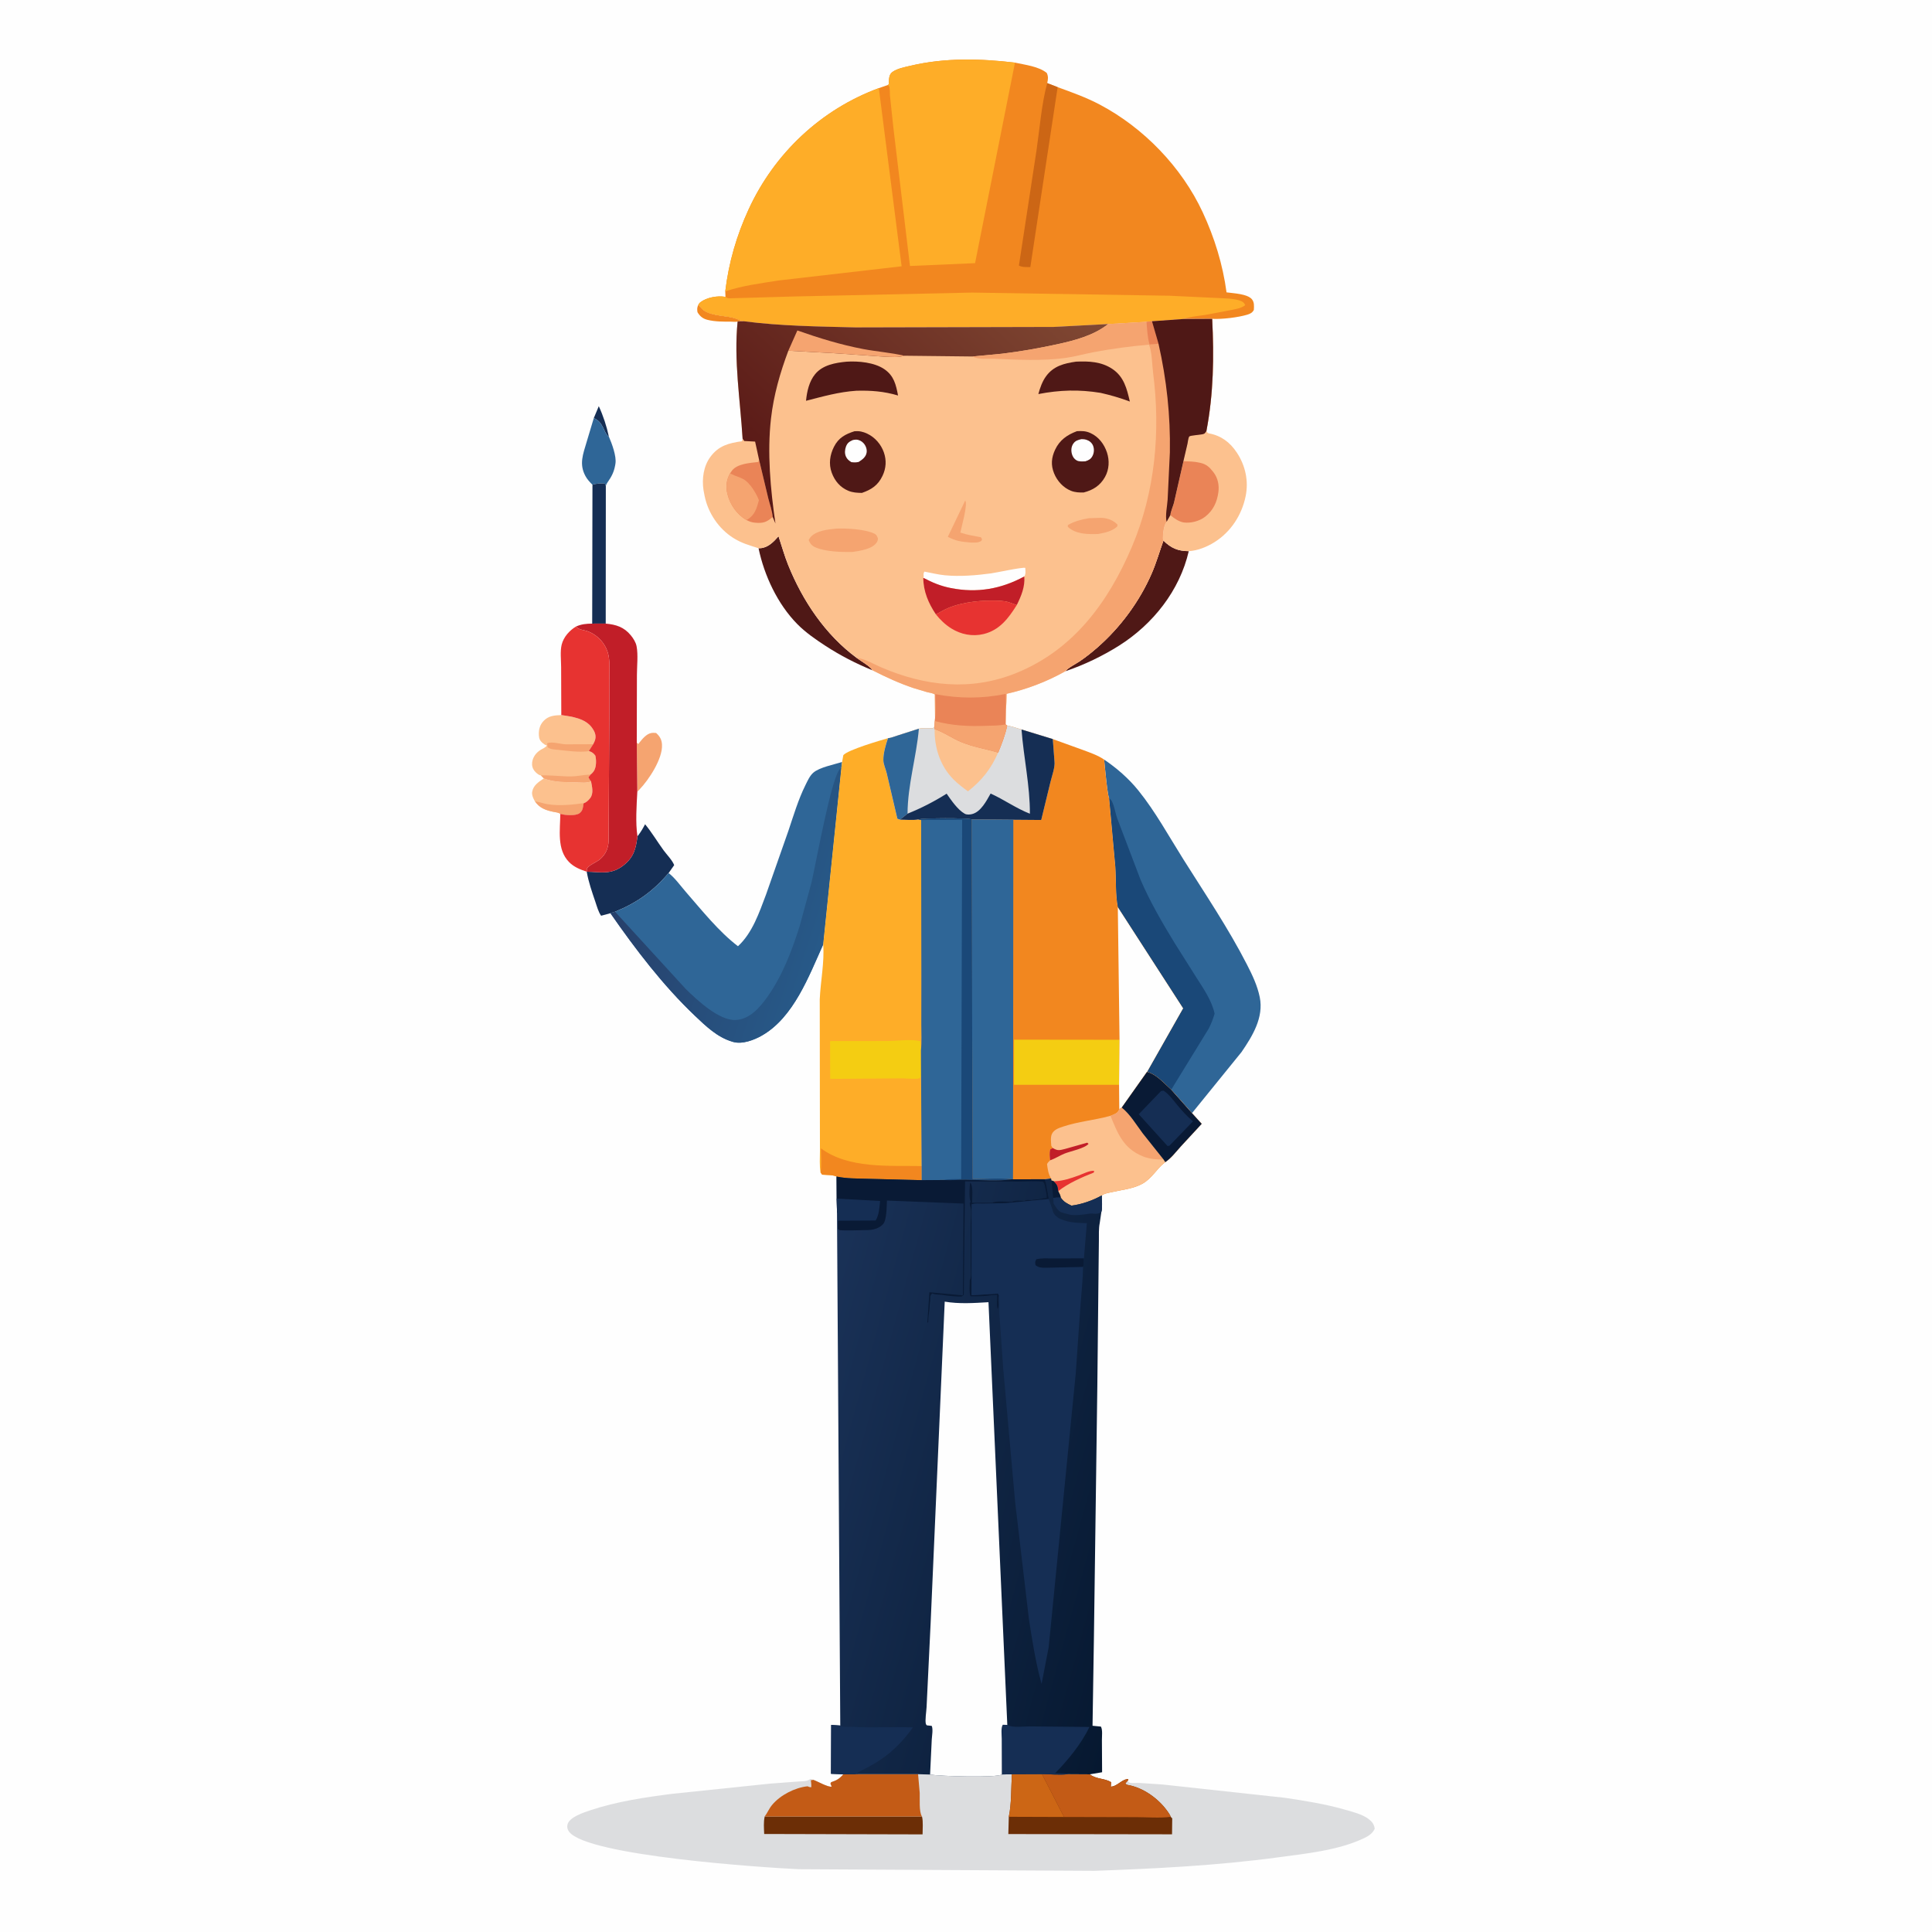 <svg version="1.1" xmlns="http://www.w3.org/2000/svg" style="display: block;" viewBox="0 0 2048 2048" width="1024" height="1024">
<defs>
	<linearGradient id="Gradient1" gradientUnits="userSpaceOnUse" x1="670.539" y1="910.224" x2="877.276" y2="977.799">
		<stop class="stop0" offset="0" stop-opacity="1" stop-color="rgb(39,64,107)"/>
		<stop class="stop1" offset="1" stop-opacity="1" stop-color="rgb(39,89,136)"/>
	</linearGradient>
	<linearGradient id="Gradient2" gradientUnits="userSpaceOnUse" x1="808.166" y1="521.62" x2="1065.52" y2="248.451">
		<stop class="stop0" offset="0" stop-opacity="1" stop-color="rgb(88,23,21)"/>
		<stop class="stop1" offset="1" stop-opacity="1" stop-color="rgb(128,72,51)"/>
	</linearGradient>
	<linearGradient id="Gradient3" gradientUnits="userSpaceOnUse" x1="1235.85" y1="1626.09" x2="824.503" y2="1513.66">
		<stop class="stop0" offset="0" stop-opacity="1" stop-color="rgb(6,24,48)"/>
		<stop class="stop1" offset="1" stop-opacity="1" stop-color="rgb(26,50,88)"/>
	</linearGradient>
</defs>
<path transform="translate(0,0)" fill="rgb(254,254,254)" d="M -0 -0 L 2048 0 L 2048 2048 L -0 2048 L -0 -0 z"/>
<path transform="translate(0,0)" fill="rgb(21,46,84)" d="M 629.462 443.162 L 634.747 430.575 C 639.439 440.726 643.129 451.964 645.447 462.906 C 642.523 461.2 641.028 456.665 639.567 453.753 C 636.962 448.559 634.767 445.68 629.462 443.162 z"/>
<path transform="translate(0,0)" fill="rgb(242,135,31)" d="M 740.199 323.143 L 740.941 323.833 C 742.353 325.206 741.783 324.593 742.761 325.864 C 749.574 334.714 766.332 334.245 776.5 336.659 C 780.691 337.654 784.164 339.577 788.289 340.525 L 781.898 340.762 C 780.51 341.45 776.703 340.976 774.924 340.972 C 766.588 340.954 758.153 341.075 750 339.057 C 744.999 337.82 741.926 335.261 739.327 330.883 C 738.939 327.653 738.837 326.231 740.199 323.143 z"/>
<path transform="translate(0,0)" fill="rgb(245,164,112)" d="M 675 787.209 L 676.643 788.692 L 677.547 787.526 C 680.721 783.488 685.129 777.934 690.5 776.995 C 692.114 776.713 693.874 776.859 695.5 776.976 C 699.438 780.518 701.437 783.936 701.74 789.341 C 702.58 804.333 687.722 826.665 677.837 836.959 L 675.592 839.248 L 675 787.209 z"/>
<path transform="translate(0,0)" fill="rgb(47,102,151)" d="M 629.462 443.162 C 634.767 445.68 636.962 448.559 639.567 453.753 C 641.028 456.665 642.523 461.2 645.447 462.906 C 648.599 470.036 653.71 483.856 652.382 491.5 L 652.11 493.166 C 650.859 500.25 648.283 505.29 644.142 511.142 C 643.17 512.514 642.75 513.361 642.209 514.953 L 641.212 512.736 C 637.09 512.111 632.024 512.574 628.035 513.862 C 625.126 510.971 622.487 508.177 620.53 504.533 C 613.71 491.835 618.075 481.424 621.833 468.592 L 629.462 443.162 z"/>
<path transform="translate(0,0)" fill="rgb(252,193,142)" d="M 576.523 825.145 C 587.46 829.388 599.426 828.982 611.004 829.253 C 616.48 829.381 621.243 830.159 626.537 828.342 C 627.58 833.827 629.409 840.939 625.75 845.839 C 623.838 848.4 621.598 850.483 618.572 851.585 C 618.01 855.782 617.98 859.163 614.391 861.963 C 610.53 864.975 599.738 864.206 595.081 863.03 L 593.954 862.666 C 591.694 861.212 589.373 861.112 586.797 860.601 C 578.767 859.008 571.814 856.548 567.106 849.463 L 566.829 849.134 C 565.284 846.461 563.59 842.661 564.115 839.5 C 565.312 832.285 570.993 828.928 576.523 825.145 z"/>
<path transform="translate(0,0)" fill="rgb(245,164,112)" d="M 567.106 849.463 C 569.83 849.931 572.38 850.464 575.029 851.249 C 587.154 854.843 604.594 853.42 616.975 851.569 C 618.086 851.403 617.639 851.385 618.572 851.585 C 618.01 855.782 617.98 859.163 614.391 861.963 C 610.53 864.975 599.738 864.206 595.081 863.03 L 593.954 862.666 C 591.694 861.212 589.373 861.112 586.797 860.601 C 578.767 859.008 571.814 856.548 567.106 849.463 z"/>
<path transform="translate(0,0)" fill="rgb(21,46,84)" d="M 628.035 513.862 C 632.024 512.574 637.09 512.111 641.212 512.736 L 642.209 514.953 L 642.097 661.057 L 627.749 661.069 L 628.035 513.862 z"/>
<path transform="translate(0,0)" fill="rgb(79,24,22)" d="M 825.267 568.475 C 828.677 578.629 831.486 588.981 835.5 598.926 C 850.807 636.855 874.854 672.886 908.126 697.388 C 911.387 699.808 923.634 707.098 924.77 710.477 C 907.681 703.573 890.497 694.712 875.06 684.63 C 864.569 677.777 853.933 670.471 845.109 661.5 C 824.268 640.313 810.107 610.069 804.089 581.145 L 805.982 581.095 C 814.04 580.693 820.29 574.199 825.267 568.475 z"/>
<path transform="translate(0,0)" fill="rgb(79,24,22)" d="M 1129.33 711.517 C 1133.02 707.225 1140.02 704.017 1144.77 700.793 C 1151.2 696.418 1157.22 691.619 1163.08 686.511 C 1187.5 665.247 1208.08 637.371 1220.93 607.604 C 1225.82 596.271 1229.12 584.657 1233.26 573.085 C 1241.37 581.011 1248.58 584.2 1260.13 584.253 C 1250.55 626.002 1222.13 661.726 1186.36 684.336 C 1169.11 695.245 1148.7 705.094 1129.33 711.517 z"/>
<path transform="translate(0,0)" fill="rgb(252,193,142)" d="M 579.804 790.327 C 577.941 789.78 576.546 788.801 575.086 787.55 C 572.426 785.273 571.433 782.977 571.225 779.557 C 570.876 773.837 572.202 768.491 576.167 764.289 C 581.51 758.627 587.7 758.324 594.995 757.999 C 606.239 759.62 620.326 761.441 627.503 771.382 C 630.111 774.994 632.032 778.902 631.022 783.5 C 630.611 785.368 629.667 787.196 628.805 788.893 L 624.207 796.067 C 627.49 797.318 628.96 798.165 631.077 801 C 632.207 805.497 632.227 812.269 629.978 816.5 C 629.015 818.312 627.583 819.825 625.989 821.079 L 623.765 824 C 624.589 825.613 625.382 826.945 626.537 828.342 C 621.243 830.159 616.48 829.381 611.004 829.253 C 599.426 828.982 587.46 829.388 576.523 825.145 L 573.368 822.002 L 572.42 821.785 C 569.754 820.827 566.701 817.886 565.373 815.397 C 563.765 812.381 563.665 808.85 564.613 805.615 C 566.12 800.469 569.782 796.584 574.469 794.112 C 576.062 793.273 577.403 792.608 578.732 791.368 L 579.804 790.327 z"/>
<path transform="translate(0,0)" fill="rgb(245,164,112)" d="M 573.368 822.002 C 583.882 821.509 594.833 823.167 605.498 823.031 C 612.423 822.943 619.039 821.234 625.989 821.079 L 623.765 824 C 624.589 825.613 625.382 826.945 626.537 828.342 C 621.243 830.159 616.48 829.381 611.004 829.253 C 599.426 828.982 587.46 829.388 576.523 825.145 L 573.368 822.002 z"/>
<path transform="translate(0,0)" fill="rgb(245,164,112)" d="M 579.99 787.944 C 585.394 785.768 593.64 788.776 599.5 789.002 L 628.805 788.893 L 624.207 796.067 L 622.734 796.44 C 613.208 797.568 601.268 795.866 591.703 794.879 C 587.769 794.473 583.78 794.519 580.5 792.096 L 579.99 787.944 z"/>
<path transform="translate(0,0)" fill="rgb(21,46,84)" d="M 675.722 886.48 L 676.477 885.537 C 679.437 881.77 681.609 877.952 683.823 873.727 C 691.001 882.466 696.709 892.109 703.34 901.231 C 706.687 905.835 712.757 911.921 714.651 917.094 L 708.764 925.479 C 692.176 944.833 675.525 956.795 651.994 966.473 L 647.086 968.05 L 637.202 970.727 C 634.302 966.702 632.717 960.679 631.122 955.995 C 627.576 945.573 623.82 934.883 621.953 924.02 C 637.461 924.364 648.168 927.596 661.445 916.909 C 671.988 908.424 674.167 899.259 675.722 886.48 z"/>
<path transform="translate(0,0)" fill="rgb(252,193,142)" d="M 1278.82 457.022 C 1279.83 458.316 1279.93 459.082 1281.59 459.395 C 1294.49 461.82 1303.78 468.805 1310.97 479.579 C 1320.17 493.358 1323.75 509.781 1320.42 526.07 C 1316.35 545.957 1304.75 563.795 1287.5 574.67 C 1279.63 579.634 1269.49 583.771 1260.13 584.253 C 1248.58 584.2 1241.37 581.011 1233.26 573.085 C 1232.79 571.62 1232.7 571.764 1232.68 570.485 C 1232.6 566.034 1233.63 556.496 1236.65 553.168 L 1240.69 545.928 C 1240.32 544.274 1243.82 535.378 1244.39 533.119 L 1254.47 488.891 L 1258.73 470.676 C 1259.17 468.77 1259.6 464.499 1260.49 462.932 C 1261.51 461.136 1274.6 461.217 1276.73 459.619 C 1277.62 458.954 1278.12 457.888 1278.82 457.022 z"/>
<path transform="translate(0,0)" fill="rgb(234,132,87)" d="M 1254.47 488.891 C 1260.27 489.128 1266.12 489.148 1271.78 490.5 L 1272.99 490.778 C 1278.6 492.166 1282.03 495.103 1285.5 499.573 L 1286.43 500.751 C 1291.09 506.866 1292.56 514.464 1291.5 521.975 C 1290.02 532.467 1285.98 541.138 1277.5 547.76 C 1271.58 552.38 1262.28 554.856 1254.85 553.826 C 1250.04 553.159 1244.58 549.504 1240.94 546.312 L 1240.69 545.928 C 1240.32 544.274 1243.82 535.378 1244.39 533.119 L 1254.47 488.891 z"/>
<path transform="translate(0,0)" fill="rgb(193,30,40)" d="M 627.749 661.069 L 642.097 661.057 C 652.912 662.02 661.554 664.686 668.721 673.505 C 671.387 676.785 673.956 680.773 674.786 684.99 C 676.577 694.097 675.16 706.195 675.159 715.558 L 675 787.209 L 675.592 839.248 C 674.818 853.822 673.509 872.091 675.722 886.48 C 674.167 899.259 671.988 908.424 661.445 916.909 C 648.168 927.596 637.461 924.364 621.953 924.02 L 622.027 921.03 C 624.076 916.852 632.55 914.022 636.391 910.555 C 642.212 905.301 644.766 899.303 645.157 891.517 L 645.849 761.038 L 645.9 720.226 C 645.897 712.385 646.545 703.804 645.291 696.055 C 643.291 683.697 634.414 673.329 622.728 669.1 C 619.181 667.817 614.793 667.779 611.821 665.311 L 610.556 664.173 C 616.176 661.612 621.626 661.093 627.749 661.069 z"/>
<path transform="translate(0,0)" fill="rgb(231,51,49)" d="M 594.995 757.999 L 594.827 707.14 C 594.81 699.866 593.665 690.255 595.422 683.273 C 597.441 675.244 603.597 668.363 610.556 664.173 L 611.821 665.311 C 614.793 667.779 619.181 667.817 622.728 669.1 C 634.414 673.329 643.291 683.697 645.291 696.055 C 646.545 703.804 645.897 712.385 645.9 720.226 L 645.849 761.038 L 645.157 891.517 C 644.766 899.303 642.212 905.301 636.391 910.555 C 632.55 914.022 624.076 916.852 622.027 921.03 L 621.953 924.02 C 615.051 921.775 608.33 919.068 603.175 913.769 C 590.13 900.362 593.804 879.891 593.954 862.666 L 595.081 863.03 C 599.738 864.206 610.53 864.975 614.391 861.963 C 617.98 859.163 618.01 855.782 618.572 851.585 C 621.598 850.483 623.838 848.4 625.75 845.839 C 629.409 840.939 627.58 833.827 626.537 828.342 C 625.382 826.945 624.589 825.613 623.765 824 L 625.989 821.079 C 627.583 819.825 629.015 818.312 629.978 816.5 C 632.227 812.269 632.207 805.497 631.077 801 C 628.96 798.165 627.49 797.318 624.207 796.067 L 628.805 788.893 C 629.667 787.196 630.611 785.368 631.022 783.5 C 632.032 778.902 630.111 774.994 627.503 771.382 C 620.326 761.441 606.239 759.62 594.995 757.999 z"/>
<path transform="translate(0,0)" fill="rgb(47,102,151)" d="M 1170.42 805.177 C 1183.89 814.298 1196.41 825.193 1206.66 837.869 C 1224.6 860.05 1239.23 886.814 1254.46 910.994 C 1277.39 947.398 1302.07 983.95 1321.71 1022.24 C 1327.48 1033.48 1332.84 1044.64 1335.39 1057.07 C 1339.79 1078.57 1327.63 1098.34 1316 1115.3 L 1263.55 1179.97 L 1241.54 1155.13 C 1233.88 1148.32 1225.97 1138.86 1215.87 1136.25 L 1254.05 1068.88 L 1184.93 961.777 C 1182.36 948.489 1183.19 932.679 1182.31 919.031 L 1175.66 845.835 C 1173.94 843.641 1170.91 809.629 1170.42 805.177 z"/>
<path transform="translate(0,0)" fill="rgb(26,72,120)" d="M 1175.66 845.835 C 1176.79 846.962 1177.96 848.052 1178.7 849.5 C 1181.38 854.802 1182.29 861.924 1184.32 867.598 L 1208.98 932.423 C 1218.93 955.638 1232.05 978.201 1245.22 999.739 L 1268.29 1036.31 C 1275.84 1048.14 1284.55 1060.63 1287.54 1074.51 C 1285.84 1080.12 1284.06 1085.07 1281.34 1090.29 L 1241.54 1155.13 C 1233.88 1148.32 1225.97 1138.86 1215.87 1136.25 L 1254.05 1068.88 L 1184.93 961.777 C 1182.36 948.489 1183.19 932.679 1182.31 919.031 L 1175.66 845.835 z"/>
<path transform="translate(0,0)" fill="rgb(47,102,151)" d="M 892.684 807.68 L 891.938 813.631 L 872.639 1001.11 C 857.394 1034.76 841.408 1078.33 807.772 1097.65 C 799.424 1102.45 786.891 1107.28 777.105 1104.47 L 776 1104.13 C 760.321 1099.46 748.252 1087.78 736.657 1076.76 C 703.037 1044.84 673.457 1006.04 647.086 968.05 L 651.994 966.473 C 675.525 956.795 692.176 944.833 708.764 925.479 C 715.436 930.513 721.664 939.348 727.231 945.723 C 744.124 965.068 761.834 987.454 782.28 1003.03 C 797.618 988.926 804.797 967.38 811.994 948.343 L 835.737 880.684 C 841.193 864.483 846.154 847.651 853.766 832.321 C 855.968 827.887 858.341 822.4 862.109 819.109 C 868.788 813.276 884.112 810.533 892.684 807.68 z"/>
<path transform="translate(0,0)" fill="url(#Gradient1)" d="M 651.994 966.473 L 727.052 1048.5 C 739.32 1060.41 762.119 1081.92 779.771 1081.22 C 794.517 1080.64 805.255 1068.24 813.21 1057.09 C 829.197 1034.67 839.491 1007.87 847.667 981.712 L 860.341 935.046 C 864.841 915.882 881.313 823.236 890.736 814.628 L 891.938 813.631 L 872.639 1001.11 C 857.394 1034.76 841.408 1078.33 807.772 1097.65 C 799.424 1102.45 786.891 1107.28 777.105 1104.47 L 776 1104.13 C 760.321 1099.46 748.252 1087.78 736.657 1076.76 C 703.037 1044.84 673.457 1006.04 647.086 968.05 L 651.994 966.473 z"/>
<path transform="translate(0,0)" fill="rgb(254,173,40)" d="M 892.684 807.68 L 893.961 800.5 C 898.687 794.867 933.447 784.766 941.334 782.526 C 938.934 789.461 936.321 798.456 936.415 805.805 C 936.471 810.127 938.913 815.195 939.924 819.444 L 951.274 867.866 L 954.075 868.858 C 960.034 868.858 967.458 869.711 973.23 868.634 L 976.446 869.223 L 976.696 1034.68 L 976.633 1085.86 C 976.599 1094.89 977.188 1104.52 976.262 1113.48 L 976.38 1141.19 L 976.968 1236.07 L 977.001 1251.03 L 920.286 1249.59 C 909.235 1249.21 897.638 1249.51 886.79 1247.21 C 882.874 1245.28 875.977 1245.6 871.529 1245.2 L 869.827 1242.88 C 868.519 1235.5 869.192 1227.24 869.175 1219.72 L 869.103 1176.74 L 868.966 1059.31 C 869.802 1040.24 874.051 1020.08 872.639 1001.11 L 891.938 813.631 L 892.684 807.68 z"/>
<path transform="translate(0,0)" fill="rgb(242,135,31)" d="M 869.827 1242.88 C 871.195 1234.98 870.185 1225.38 870.219 1217.28 C 899.509 1239.01 942.126 1235.46 976.968 1236.07 L 977.001 1251.03 L 920.286 1249.59 C 909.235 1249.21 897.638 1249.51 886.79 1247.21 C 882.874 1245.28 875.977 1245.6 871.529 1245.2 L 869.827 1242.88 z"/>
<path transform="translate(0,0)" fill="rgb(244,205,18)" d="M 976.38 1141.19 C 975.753 1141.8 975.303 1142.68 974.5 1143.04 C 971.773 1144.26 959.675 1143.08 956.06 1143.09 L 880.043 1143.68 L 879.927 1103.6 L 941.401 1103.53 C 951.373 1103.38 966.149 1101.3 975.5 1103.65 L 976.262 1113.48 L 976.38 1141.19 z"/>
<path transform="translate(0,0)" fill="rgb(220,221,223)" d="M 1062 1881 L 1072.64 1880.76 L 1104.55 1880.61 C 1113.34 1880.68 1123.09 1881.66 1131.76 1880.73 L 1155.13 1880.87 C 1162.48 1886.28 1170.94 1884.93 1177.78 1889.16 L 1177.5 1893.94 C 1184.31 1893.81 1189.61 1885.63 1196 1885.97 C 1195.66 1887.62 1196.07 1887.09 1195.22 1887.83 C 1195.99 1888.46 1196.59 1889.37 1197.52 1889.7 C 1199.54 1890.44 1205.19 1889.87 1207.5 1889.97 L 1232.51 1891.66 L 1361.85 1905.72 C 1382.92 1908.87 1403.96 1912.18 1424.5 1917.98 C 1432.55 1920.25 1444.17 1923.12 1450.8 1928.24 C 1454.54 1931.14 1456.62 1933.88 1457.28 1938.5 C 1454.98 1943.59 1450.53 1946.42 1445.59 1948.71 L 1444.24 1949.32 C 1417.46 1961.57 1384.2 1964.92 1355.32 1968.81 C 1290.03 1977.6 1225.6 1980.82 1159.83 1983.16 L 846.845 1981.44 C 807.986 1979.64 622.437 1967.24 603.281 1941.73 C 601.596 1939.48 600.96 1937.3 601.468 1934.5 C 602.943 1926.35 618.948 1921.24 625.998 1918.9 C 653.799 1909.66 683.653 1905.22 712.614 1901.52 L 816.236 1890.73 L 846.845 1888.43 C 851.067 1888.13 855.697 1888.53 859 1885.78 L 862.163 1886.69 C 866.88 1888.31 877.445 1894.62 881.598 1893.88 L 880.288 1890.71 L 881 1889.21 C 886.909 1887.21 889.778 1885.65 893.866 1880.85 L 906.556 1880.75 L 973.197 1880.7 L 985.927 1881.1 C 995.967 1882.88 1056.16 1884.76 1062 1881 z"/>
<path transform="translate(0,0)" fill="rgb(108,46,6)" d="M 810.613 1925.54 L 977.357 1925.58 C 978.774 1931.11 977.938 1938.72 977.969 1944.52 L 810.073 1944.1 C 809.829 1937.9 809.253 1931.65 810.613 1925.54 z"/>
<path transform="translate(0,0)" fill="rgb(195,91,22)" d="M 906.556 1880.75 L 973.197 1880.7 L 974.941 1900.5 C 975.195 1906.56 973.959 1920.58 977.357 1925.58 L 810.613 1925.54 C 813.529 1921.66 815.254 1917.14 818.471 1913.28 C 827.183 1902.82 842.551 1895 856 1893.53 C 857.652 1894.29 858.134 1894.5 860.023 1894.5 C 860.059 1892.58 860.037 1890.77 859.765 1888.88 L 859.513 1887.19 L 862.163 1886.69 C 866.88 1888.31 877.445 1894.62 881.598 1893.88 L 880.288 1890.71 L 881 1889.21 C 886.909 1887.21 889.778 1885.65 893.866 1880.85 L 906.556 1880.75 z"/>
<path transform="translate(0,0)" fill="rgb(108,46,6)" d="M 1072.64 1880.76 L 1104.55 1880.61 C 1113.34 1880.68 1123.09 1881.66 1131.76 1880.73 L 1155.13 1880.87 C 1162.48 1886.28 1170.94 1884.93 1177.78 1889.16 L 1177.5 1893.94 C 1184.31 1893.81 1189.61 1885.63 1196 1885.97 C 1195.66 1887.62 1196.07 1887.09 1195.22 1887.83 L 1192.9 1890.5 C 1193.83 1891.34 1194.09 1891.87 1195.35 1892.09 C 1212.08 1894.96 1228.35 1906.79 1237.93 1920.52 C 1239.18 1922.31 1240.28 1923.9 1241.02 1925.96 L 1242.61 1927.53 L 1242.41 1944.44 L 1068.87 1944.18 L 1069.37 1925.88 C 1072.37 1911.66 1071.77 1895.34 1072.64 1880.76 z"/>
<path transform="translate(0,0)" fill="rgb(204,102,21)" d="M 1072.64 1880.76 L 1104.55 1880.61 L 1127.94 1926.08 L 1069.37 1925.88 C 1072.37 1911.66 1071.77 1895.34 1072.64 1880.76 z"/>
<path transform="translate(0,0)" fill="rgb(195,91,22)" d="M 1104.55 1880.61 C 1113.34 1880.68 1123.09 1881.66 1131.76 1880.73 L 1155.13 1880.87 C 1162.48 1886.28 1170.94 1884.93 1177.78 1889.16 L 1177.5 1893.94 C 1184.31 1893.81 1189.61 1885.63 1196 1885.97 C 1195.66 1887.62 1196.07 1887.09 1195.22 1887.83 L 1192.9 1890.5 C 1193.83 1891.34 1194.09 1891.87 1195.35 1892.09 C 1212.08 1894.96 1228.35 1906.79 1237.93 1920.52 C 1239.18 1922.31 1240.28 1923.9 1241.02 1925.96 C 1229.44 1927.41 1216.17 1926.28 1204.42 1926.26 L 1127.94 1926.08 L 1104.55 1880.61 z"/>
<path transform="translate(0,0)" fill="rgb(242,135,31)" d="M 974.059 772.427 C 978.731 771.51 984.211 772.013 989 771.97 L 990.66 770.058 L 990.772 772.888 C 1000.7 776.245 1009.18 782.519 1018.81 786.534 C 1031.23 791.711 1045.17 793.952 1058.1 797.724 C 1061.95 788.256 1065.48 779.163 1067.62 769.121 C 1072.86 769.989 1077.78 771.82 1082.86 773.315 L 1116 783.452 L 1147.89 794.973 C 1155.53 797.84 1163.64 800.544 1170.42 805.177 C 1170.91 809.629 1173.94 843.641 1175.66 845.835 L 1182.31 919.031 C 1183.19 932.679 1182.36 948.489 1184.93 961.777 L 1254.05 1068.88 L 1215.87 1136.25 C 1225.97 1138.86 1233.88 1148.32 1241.54 1155.13 L 1263.55 1179.97 L 1273.83 1191.31 L 1251.54 1215.44 C 1246.61 1220.94 1241.37 1227.82 1235.23 1231.92 L 1234.4 1232.55 C 1225.68 1239.51 1221.16 1249.04 1211.06 1254.77 C 1201.74 1260.05 1189.26 1261.26 1178.89 1263.64 C 1175.29 1264.47 1170.86 1264.97 1167.94 1267.22 C 1158.39 1272.55 1146.64 1276.7 1135.77 1278.04 C 1130.85 1275.65 1127.76 1274.18 1124.46 1269.57 C 1124.12 1267.07 1122.83 1264.92 1121.72 1262.69 C 1121 1256.94 1120.88 1256.44 1116.94 1252.22 L 1114.64 1251.37 L 1114.14 1249.17 L 1107.25 1250.05 L 1073.79 1250.1 L 1072.73 1250.1 C 1057.1 1252.6 1038.87 1250.7 1022.88 1250.61 C 1015.52 1250.56 1007.79 1251.45 1000.49 1250.86 L 977.001 1251.03 L 976.968 1236.07 L 976.38 1141.19 L 976.262 1113.48 C 977.188 1104.52 976.599 1094.89 976.633 1085.86 L 976.696 1034.68 L 976.446 869.223 L 973.23 868.634 C 967.458 869.711 960.034 868.858 954.075 868.858 L 951.274 867.866 L 939.924 819.444 C 938.913 815.195 936.471 810.127 936.415 805.805 C 936.321 798.456 938.934 789.461 941.334 782.526 C 944.26 782.391 948.637 780.529 951.549 779.661 L 974.059 772.427 z"/>
<path transform="translate(0,0)" fill="rgb(244,205,18)" d="M 1186.26 1149.92 L 1074.86 1149.96 L 1074.9 1102.08 L 1186.75 1102.21 L 1186.26 1149.92 z"/>
<path transform="translate(0,0)" fill="rgb(254,254,254)" d="M 1184.93 961.777 L 1254.05 1068.88 L 1215.87 1136.25 L 1189.09 1174.07 L 1186.5 1175.72 L 1186.26 1149.92 L 1186.75 1102.21 L 1184.93 961.777 z"/>
<path transform="translate(0,0)" fill="rgb(252,193,142)" d="M 1215.87 1136.25 C 1225.97 1138.86 1233.88 1148.32 1241.54 1155.13 L 1263.55 1179.97 L 1273.83 1191.31 L 1251.54 1215.44 C 1246.61 1220.94 1241.37 1227.82 1235.23 1231.92 L 1234.4 1232.55 C 1225.68 1239.51 1221.16 1249.04 1211.06 1254.77 C 1201.74 1260.05 1189.26 1261.26 1178.89 1263.64 C 1175.29 1264.47 1170.86 1264.97 1167.94 1267.22 C 1158.39 1272.55 1146.64 1276.7 1135.77 1278.04 C 1130.85 1275.65 1127.76 1274.18 1124.46 1269.57 C 1124.12 1267.07 1122.83 1264.92 1121.72 1262.69 C 1121 1256.94 1120.88 1256.44 1116.94 1252.22 L 1114.64 1251.37 L 1114.14 1249.17 C 1111.25 1244.43 1110.57 1239.37 1109.91 1233.98 C 1110.69 1232.26 1111.85 1231.3 1113.16 1229.97 C 1112.66 1225.88 1112.31 1222.56 1113.17 1218.5 L 1115.92 1216.9 L 1114.44 1214.68 C 1114.17 1210.75 1113.36 1205.66 1115.08 1202 C 1117.24 1197.43 1122.41 1195.74 1126.82 1194.27 C 1143.21 1188.8 1159.89 1187.49 1176.36 1183.02 L 1177.16 1182.8 L 1180.27 1181.55 C 1183.55 1180.11 1185.21 1179.12 1186.5 1175.72 L 1189.09 1174.07 L 1215.87 1136.25 z"/>
<path transform="translate(0,0)" fill="rgb(231,51,49)" d="M 1116.94 1252.22 L 1118.4 1252.16 C 1127.4 1251.68 1134.85 1249.12 1143.26 1246.1 C 1147.71 1244.5 1155.24 1240.54 1159.82 1241.16 L 1159.5 1242.96 C 1146.96 1247.9 1132.24 1254.31 1121.72 1262.69 C 1121 1256.94 1120.88 1256.44 1116.94 1252.22 z"/>
<path transform="translate(0,0)" fill="rgb(193,30,40)" d="M 1115.92 1216.9 C 1121.09 1220.02 1122.95 1219.45 1128.86 1217.96 L 1152.5 1211.29 L 1153.91 1212.5 C 1149.85 1217.42 1134.54 1220.34 1128.24 1222.93 C 1123.16 1225.02 1118.32 1228.23 1113.16 1229.97 C 1112.66 1225.88 1112.31 1222.56 1113.17 1218.5 L 1115.92 1216.9 z"/>
<path transform="translate(0,0)" fill="rgb(245,164,112)" d="M 1189.09 1174.07 C 1197.95 1181.12 1204.55 1192.37 1211.37 1201.45 L 1233.38 1229.08 C 1225.78 1229.24 1218.09 1228.56 1211.02 1225.61 C 1190.91 1217.24 1184.94 1201.89 1177.16 1182.8 L 1180.27 1181.55 C 1183.55 1180.11 1185.21 1179.12 1186.5 1175.72 L 1189.09 1174.07 z"/>
<path transform="translate(0,0)" fill="rgb(9,26,53)" d="M 1215.87 1136.25 C 1225.97 1138.86 1233.88 1148.32 1241.54 1155.13 L 1263.55 1179.97 L 1273.83 1191.31 L 1251.54 1215.44 C 1246.61 1220.94 1241.37 1227.82 1235.23 1231.92 L 1233.38 1229.08 L 1211.37 1201.45 C 1204.55 1192.37 1197.95 1181.12 1189.09 1174.07 L 1215.87 1136.25 z"/>
<path transform="translate(0,0)" fill="rgb(21,46,84)" d="M 1230.79 1156.5 L 1233.43 1156.16 C 1239.12 1159.88 1243.48 1165.95 1247.78 1171.15 C 1253.12 1177.6 1258.19 1183.24 1264.6 1188.68 L 1239.67 1214.5 L 1237.57 1214.78 L 1207.12 1181.11 L 1230.79 1156.5 z"/>
<path transform="translate(0,0)" fill="rgb(220,221,223)" d="M 974.059 772.427 C 978.731 771.51 984.211 772.013 989 771.97 L 990.66 770.058 L 990.772 772.888 C 1000.7 776.245 1009.18 782.519 1018.81 786.534 C 1031.23 791.711 1045.17 793.952 1058.1 797.724 C 1061.95 788.256 1065.48 779.163 1067.62 769.121 C 1072.86 769.989 1077.78 771.82 1082.86 773.315 L 1116 783.452 L 1117.78 806.961 C 1118.62 813.049 1115.07 822.647 1113.56 828.802 L 1103.74 869.202 L 1074.16 868.971 L 1029.95 868.597 C 1025.09 866.859 979.2 867.115 973.23 868.634 C 967.458 869.711 960.034 868.858 954.075 868.858 L 951.274 867.866 L 939.924 819.444 C 938.913 815.195 936.471 810.127 936.415 805.805 C 936.321 798.456 938.934 789.461 941.334 782.526 C 944.26 782.391 948.637 780.529 951.549 779.661 L 974.059 772.427 z"/>
<path transform="translate(0,0)" fill="rgb(47,102,151)" d="M 974.059 772.427 C 971.397 802.557 962.13 832.217 962.028 862.518 L 954.075 868.858 L 951.274 867.866 L 939.924 819.444 C 938.913 815.195 936.471 810.127 936.415 805.805 C 936.321 798.456 938.934 789.461 941.334 782.526 C 944.26 782.391 948.637 780.529 951.549 779.661 L 974.059 772.427 z"/>
<path transform="translate(0,0)" fill="rgb(252,193,142)" d="M 990.772 772.888 C 1000.7 776.245 1009.18 782.519 1018.81 786.534 C 1031.23 791.711 1045.17 793.952 1058.1 797.724 C 1050.57 814.955 1040.89 827.244 1026.07 838.858 C 1020.66 834.827 1015.23 830.819 1010.5 825.985 C 996.514 811.708 990.431 792.446 990.772 772.888 z"/>
<path transform="translate(0,0)" fill="rgb(21,46,84)" d="M 1082.86 773.315 L 1116 783.452 L 1117.78 806.961 C 1118.62 813.049 1115.07 822.647 1113.56 828.802 L 1103.74 869.202 L 1074.16 868.971 L 1029.95 868.597 C 1025.09 866.859 979.2 867.115 973.23 868.634 C 967.458 869.711 960.034 868.858 954.075 868.858 L 962.028 862.518 C 976.72 856.625 990.035 849.756 1003.47 841.335 C 1008.35 848.269 1015.14 858.388 1022.63 862.581 C 1024.85 863.823 1028.11 863.557 1030.5 862.949 C 1039.82 860.579 1045.74 848.852 1050.09 841.188 C 1064.47 847.694 1076.88 856.746 1091.72 862.583 C 1091.88 832.937 1085.07 802.888 1082.86 773.315 z"/>
<path transform="translate(0,0)" fill="rgb(47,102,151)" d="M 1029.95 868.597 L 1074.16 868.971 L 1073.9 1234.28 L 1073.79 1250.1 L 1072.73 1250.1 C 1059.46 1248.46 1044.42 1249.88 1030.96 1249.9 L 1029.95 868.597 z"/>
<path transform="translate(0,0)" fill="rgb(47,102,151)" d="M 973.23 868.634 C 979.2 867.115 1025.09 866.859 1029.95 868.597 L 1030.96 1249.9 C 1044.42 1249.88 1059.46 1248.46 1072.73 1250.1 C 1057.1 1252.6 1038.87 1250.7 1022.88 1250.61 C 1015.52 1250.56 1007.79 1251.45 1000.49 1250.86 L 977.001 1251.03 L 976.968 1236.07 L 976.38 1141.19 L 976.262 1113.48 C 977.188 1104.52 976.599 1094.89 976.633 1085.86 L 976.696 1034.68 L 976.446 869.223 L 973.23 868.634 z"/>
<path transform="translate(0,0)" fill="rgb(26,72,120)" d="M 973.23 868.634 C 979.2 867.115 1025.09 866.859 1029.95 868.597 L 1030.96 1249.9 C 1044.42 1249.88 1059.46 1248.46 1072.73 1250.1 C 1057.1 1252.6 1038.87 1250.7 1022.88 1250.61 C 1015.52 1250.56 1007.79 1251.45 1000.49 1250.86 C 1006.16 1249.58 1012.99 1249.99 1018.85 1249.83 L 1019.9 869.001 L 976.446 869.223 L 973.23 868.634 z"/>
<path transform="translate(0,0)" fill="rgb(242,135,31)" d="M 941.056 90.134 L 942.051 89.455 L 942.169 86.802 C 942.48 82.762 942.545 78.75 946.091 76.239 C 951.291 72.556 959.064 71.139 965.221 69.686 C 1001.68 61.08 1038.99 62.036 1075.93 66.388 C 1086.45 68.721 1101.17 70.361 1109.64 77.353 C 1111.4 81.229 1111.03 84.019 1110.07 88.092 L 1121.15 92.391 C 1136.37 97.89 1151.6 103.359 1165.94 110.94 C 1212.41 135.519 1252.67 177.199 1274.91 225 C 1287.47 251.985 1296.21 280.397 1300.18 309.914 C 1307.38 310.954 1322.26 311.387 1327.11 317.266 C 1329.74 320.456 1329.33 324.653 1329.13 328.5 C 1327.59 331.488 1325.35 332.598 1322.26 333.542 C 1312.45 336.538 1295.29 338.549 1284.96 337.987 L 1254.52 338.144 L 1221.14 340.546 L 1215.36 341.118 L 1174.7 343.506 L 1117.1 346.554 L 906.988 347.056 C 867.679 346.102 827.281 345.637 788.289 340.525 C 784.164 339.577 780.691 337.654 776.5 336.659 C 766.332 334.245 749.574 334.714 742.761 325.864 C 741.783 324.593 742.353 325.206 740.941 323.833 L 740.199 323.143 C 740.856 322.114 741.432 321.178 742.412 320.416 C 749.068 315.234 760.88 313.163 769.041 314.702 L 768.81 308.868 C 772.511 278.295 780.763 249.731 793.674 221.715 C 820.936 162.555 870.326 115.938 931.593 93.418 L 941.056 90.134 z"/>
<path transform="translate(0,0)" fill="rgb(204,102,21)" d="M 1110.07 88.092 L 1121.15 92.391 L 1092.2 283.109 C 1088.23 283.026 1083.62 283.492 1080.09 281.5 L 1098.79 159.097 C 1102.16 135.831 1104.01 110.738 1110.07 88.092 z"/>
<path transform="translate(0,0)" fill="rgb(254,173,40)" d="M 769.041 314.702 C 771.193 316.327 771.561 316.197 774.321 316.212 L 842.984 314.245 L 1030.41 310.15 L 1239.5 313.473 L 1289.48 315.84 C 1297.42 316.341 1306.45 316.138 1314.03 318.527 C 1316.83 319.41 1318.89 320.728 1319.97 323.5 C 1315.55 327.073 1308.48 327.923 1303 329.047 L 1277.64 333.833 C 1270.13 334.97 1261.68 335.581 1254.52 338.144 L 1221.14 340.546 L 1215.36 341.118 L 1174.7 343.506 L 1117.1 346.554 L 906.988 347.056 C 867.679 346.102 827.281 345.637 788.289 340.525 C 784.164 339.577 780.691 337.654 776.5 336.659 C 766.332 334.245 749.574 334.714 742.761 325.864 C 741.783 324.593 742.353 325.206 740.941 323.833 L 740.199 323.143 C 740.856 322.114 741.432 321.178 742.412 320.416 C 749.068 315.234 760.88 313.163 769.041 314.702 z"/>
<path transform="translate(0,0)" fill="rgb(254,173,40)" d="M 941.056 90.134 L 942.051 89.455 L 942.169 86.802 C 942.48 82.762 942.545 78.75 946.091 76.239 C 951.291 72.556 959.064 71.139 965.221 69.686 C 1001.68 61.08 1038.99 62.036 1075.93 66.388 L 1033.61 278.966 L 964.61 281.957 L 947.16 136.705 L 943.412 101.5 C 943.205 99.349 943.384 93.21 942.541 91.533 C 942.235 90.926 941.551 90.6 941.056 90.134 z"/>
<path transform="translate(0,0)" fill="rgb(254,173,40)" d="M 931.593 93.418 L 955.754 282.281 L 825.785 297.274 C 806.754 300.296 787.12 302.708 768.81 308.868 C 772.511 278.295 780.763 249.731 793.674 221.715 C 820.936 162.555 870.326 115.938 931.593 93.418 z"/>
<path transform="translate(0,0)" fill="rgb(252,193,142)" d="M 1254.52 338.144 L 1284.96 337.987 C 1286.96 378.31 1286.42 417.183 1278.82 457.022 C 1278.12 457.888 1277.62 458.954 1276.73 459.619 C 1274.6 461.217 1261.51 461.136 1260.49 462.932 C 1259.6 464.499 1259.17 468.77 1258.73 470.676 L 1254.47 488.891 L 1244.39 533.119 C 1243.82 535.378 1240.32 544.274 1240.69 545.928 L 1236.65 553.168 C 1233.63 556.496 1232.6 566.034 1232.68 570.485 C 1232.7 571.764 1232.79 571.62 1233.26 573.085 C 1229.12 584.657 1225.82 596.271 1220.93 607.604 C 1208.08 637.371 1187.5 665.247 1163.08 686.511 C 1157.22 691.619 1151.2 696.418 1144.77 700.793 C 1140.02 704.017 1133.02 707.225 1129.33 711.517 L 1128.12 712.199 C 1109.22 722.735 1088.13 730.726 1067.04 735.476 C 1066.82 740.879 1067.01 746.781 1066.15 752.094 L 1065.95 767.911 L 1067.62 769.121 C 1065.48 779.163 1061.95 788.256 1058.1 797.724 C 1045.17 793.952 1031.23 791.711 1018.81 786.534 C 1009.18 782.519 1000.7 776.245 990.772 772.888 L 990.66 770.058 L 991.003 764.372 L 991.192 761.367 L 990.948 736.198 C 988.773 734.665 985.364 734.328 982.75 733.684 L 968.367 729.369 C 953.617 724.467 938.604 717.55 924.77 710.477 C 923.634 707.098 911.387 699.808 908.126 697.388 C 874.854 672.886 850.807 636.855 835.5 598.926 C 831.486 588.981 828.677 578.629 825.267 568.475 C 820.29 574.199 814.04 580.693 805.982 581.095 L 804.089 581.145 C 794.058 577.93 786.086 575.845 777 570.043 C 761.778 560.324 750.682 543.816 746.998 526.072 L 746.687 524.5 L 745.74 519.47 C 743.969 507.502 745.724 494.14 753.086 484.238 C 761.914 472.366 772.442 469.733 786.456 467.709 L 787.189 465.016 C 784.653 423.761 777.77 382.225 781.898 340.762 L 788.289 340.525 C 827.281 345.637 867.679 346.102 906.988 347.056 L 1117.1 346.554 L 1174.7 343.506 L 1215.36 341.118 L 1221.14 340.546 L 1254.52 338.144 z"/>
<path transform="translate(0,0)" fill="rgb(245,164,112)" d="M 1023.2 530.5 C 1026.09 534.942 1019.2 558.229 1018.05 564.539 C 1025.2 567.039 1032.4 568.039 1039.8 569.5 L 1041.01 571.5 L 1040.32 573.321 C 1037.11 575.657 1032.9 575.095 1029.09 575.124 C 1019.53 574.328 1013.3 573.66 1004.74 569.04 L 1023.2 530.5 z"/>
<path transform="translate(0,0)" fill="rgb(245,164,112)" d="M 1154.1 549.334 L 1167.25 548.935 C 1173.85 549.137 1180.11 551.368 1184.66 556.229 L 1184.25 558.202 C 1178.63 563.263 1171.33 564.713 1164.11 566.04 C 1152.82 566.38 1140.62 566.407 1131.9 558.5 L 1132.04 556.5 C 1139.3 552.456 1146.01 550.76 1154.1 549.334 z"/>
<path transform="translate(0,0)" fill="rgb(245,164,112)" d="M 886.678 560.337 C 897.53 559.892 916.593 560.944 926.5 565.49 C 929.236 566.745 929.716 568.344 930.739 571 C 930.491 572.256 930.297 573.488 929.622 574.605 C 925.072 582.146 911.642 583.827 903.611 585.142 C 891.818 585.28 875.666 584.935 864.655 580.336 C 860.796 578.724 858.698 576.278 857.249 572.5 C 857.861 571.373 858.436 570.255 859.295 569.289 C 865.559 562.25 877.873 561.294 886.678 560.337 z"/>
<path transform="translate(0,0)" fill="rgb(254,254,254)" d="M 978.724 612.492 C 979.958 610.534 977.948 608.621 980 605.937 C 987.238 607.277 994.314 609.126 1001.67 609.828 C 1017.61 611.352 1034.79 609.918 1050.58 607.807 C 1055.68 607.125 1084.28 600.925 1086.85 602 C 1086.94 605.491 1087.62 608.038 1085.79 611.069 C 1061.08 624.417 1035.8 628.861 1007.96 623.369 C 997.081 621.222 988.513 617.615 978.724 612.492 z"/>
<path transform="translate(0,0)" fill="rgb(193,30,40)" d="M 1085.79 611.069 C 1086.67 622.006 1082.56 631.742 1077.84 641.337 L 1069.48 638.433 C 1063.89 636.641 1057.66 636.705 1051.84 636.665 C 1035.29 636.551 1014.28 639.164 999.554 647.223 L 992.06 651.219 C 984.177 639.414 978.793 626.874 978.724 612.492 C 988.513 617.615 997.081 621.222 1007.96 623.369 C 1035.8 628.861 1061.08 624.417 1085.79 611.069 z"/>
<path transform="translate(0,0)" fill="rgb(231,51,49)" d="M 992.06 651.219 L 999.554 647.223 C 1014.28 639.164 1035.29 636.551 1051.84 636.665 C 1057.66 636.705 1063.89 636.641 1069.48 638.433 L 1077.84 641.337 C 1069.05 655.371 1059.63 668.022 1042.56 672.136 C 1030.83 674.967 1018.62 672.549 1008.46 666.194 C 1002.22 662.297 996.584 657.002 992.06 651.219 z"/>
<path transform="translate(0,0)" fill="rgb(234,132,87)" d="M 804.623 487.29 L 814.421 528.281 C 816.003 534.642 818.572 541.54 819.081 548.032 C 812.578 553.514 809.315 554.821 800.493 554.095 C 797.151 553.821 794.244 552.831 791.295 551.278 C 781.042 545.31 773.964 535.041 771.082 523.574 C 769.162 515.93 770.043 508.557 773.933 501.738 L 775.932 498.846 C 781.763 491.413 795.095 490.754 803.863 489.71 L 804.623 487.29 z"/>
<path transform="translate(0,0)" fill="rgb(245,164,112)" d="M 773.933 501.738 L 775.438 502.546 C 779.478 504.662 784.003 505.715 787.992 507.919 C 795.023 511.804 801.606 522.863 804.487 530.233 C 802.238 538.603 800.169 546.071 792.233 550.744 L 791.295 551.278 C 781.042 545.31 773.964 535.041 771.082 523.574 C 769.162 515.93 770.043 508.557 773.933 501.738 z"/>
<path transform="translate(0,0)" fill="rgb(79,24,22)" d="M 1140.74 383.357 C 1154.24 382.769 1167.36 383.298 1179 391.006 C 1191.44 399.24 1194.52 412.008 1197.68 425.651 C 1187.4 421.781 1177.45 418.924 1166.76 416.468 C 1143.84 412.722 1123.37 413.35 1100.7 417.717 C 1102.42 411.284 1104.85 404.379 1108.79 398.943 C 1116.73 387.982 1128.09 385.143 1140.74 383.357 z"/>
<path transform="translate(0,0)" fill="rgb(79,24,22)" d="M 897.452 383.396 C 909.942 382.582 926.906 384.13 937.457 391.361 C 947.709 398.386 949.766 407.818 951.976 419.262 C 937.066 414.799 923.213 413.793 907.754 414.199 C 889.09 415.454 872.425 420.252 854.423 424.851 C 855.34 415.151 857.722 404.362 864.031 396.663 C 872.087 386.83 885.547 384.515 897.452 383.396 z"/>
<path transform="translate(0,0)" fill="rgb(79,24,22)" d="M 905.828 457.121 C 910.863 456.723 914.746 457.542 919.324 459.705 C 927.517 463.576 933.941 470.999 936.914 479.5 C 939.873 487.96 939.344 496.352 935.5 504.414 C 930.714 514.453 923.787 519.008 913.663 522.499 C 908.693 522.425 904.037 522.203 899.379 520.293 C 890.659 516.718 884.887 509.838 881.678 501.104 C 878.265 491.817 879.694 482.176 884.107 473.5 C 888.957 463.965 896.191 460.198 905.828 457.121 z"/>
<path transform="translate(0,0)" fill="rgb(254,254,254)" d="M 903.933 466.5 C 905.106 466.274 906.293 465.991 907.5 466.023 C 910.584 466.107 913.536 467.648 915.539 469.948 C 917.773 472.513 919.142 476.131 918.681 479.527 C 918.015 484.427 914.064 487.217 910.244 489.657 C 907.425 490.333 905.32 490.22 902.5 489.9 C 899.805 488.2 897.966 486.798 896.652 483.795 C 895.236 480.557 895.567 476.496 896.819 473.256 C 898.28 469.476 900.346 468.13 903.933 466.5 z"/>
<path transform="translate(0,0)" fill="rgb(79,24,22)" d="M 1141.59 457.061 C 1146.9 456.769 1151 456.799 1156 459.083 C 1164.63 463.024 1170.55 470.871 1173.46 479.741 C 1176.25 488.244 1175.75 497.76 1171.36 505.604 C 1166.21 514.793 1158.69 519.493 1148.78 522.044 C 1144.3 522.195 1139.67 521.982 1135.45 520.324 C 1127.16 517.072 1120.66 509.9 1117.35 501.733 C 1113.83 493.017 1114.5 485.166 1118.44 476.743 C 1123.25 466.44 1131.24 460.953 1141.59 457.061 z"/>
<path transform="translate(0,0)" fill="rgb(254,254,254)" d="M 1146.39 465.5 C 1148.44 465.486 1149.91 465.647 1151.85 466.273 C 1154.86 467.241 1157.44 469.425 1158.65 472.375 C 1160.11 475.924 1159.81 480.142 1158.01 483.5 C 1156.24 486.806 1153.94 487.887 1150.5 489.014 C 1147.51 489.111 1143.9 489.532 1141.21 487.993 C 1138.68 486.545 1137.06 484.136 1136.3 481.361 C 1135.27 477.652 1135.47 473.794 1137.59 470.506 C 1139.74 467.173 1142.72 466.309 1146.39 465.5 z"/>
<path transform="translate(0,0)" fill="url(#Gradient2)" d="M 781.898 340.762 L 788.289 340.525 C 827.281 345.637 867.679 346.102 906.988 347.056 L 1117.1 346.554 L 1174.7 343.506 C 1159.28 355.741 1138.9 360.992 1120 365.088 C 1100.88 369.231 1081.64 372.624 1062.2 374.943 L 1030.95 377.892 L 958.558 377.084 C 952.426 379.148 944.759 378.336 938.315 378.161 L 883 374.319 L 835.692 371.744 C 826.927 395.118 820.147 418.726 817.295 443.607 C 813.142 479.829 816.717 519.017 822.026 554.975 L 819.081 548.032 C 818.572 541.54 816.003 534.642 814.421 528.281 L 804.623 487.29 L 800.448 468.106 L 788.975 467.5 L 787.189 465.016 C 784.653 423.761 777.77 382.225 781.898 340.762 z"/>
<path transform="translate(0,0)" fill="rgb(245,164,112)" d="M 835.692 371.744 L 845.228 350.304 C 868.193 358.357 891.033 365.433 915 369.994 C 929.389 372.732 944.342 373.794 958.558 377.084 C 952.426 379.148 944.759 378.336 938.315 378.161 L 883 374.319 L 835.692 371.744 z"/>
<path transform="translate(0,0)" fill="rgb(245,164,112)" d="M 1254.52 338.144 L 1284.96 337.987 C 1286.96 378.31 1286.42 417.183 1278.82 457.022 C 1278.12 457.888 1277.62 458.954 1276.73 459.619 C 1274.6 461.217 1261.51 461.136 1260.49 462.932 C 1259.6 464.499 1259.17 468.77 1258.73 470.676 L 1254.47 488.891 L 1244.39 533.119 C 1243.82 535.378 1240.32 544.274 1240.69 545.928 L 1236.65 553.168 C 1233.63 556.496 1232.6 566.034 1232.68 570.485 C 1232.7 571.764 1232.79 571.62 1233.26 573.085 C 1229.12 584.657 1225.82 596.271 1220.93 607.604 C 1208.08 637.371 1187.5 665.247 1163.08 686.511 C 1157.22 691.619 1151.2 696.418 1144.77 700.793 C 1140.02 704.017 1133.02 707.225 1129.33 711.517 L 1128.12 712.199 C 1109.22 722.735 1088.13 730.726 1067.04 735.476 C 1066.82 740.879 1067.01 746.781 1066.15 752.094 L 1065.95 767.911 L 1067.62 769.121 C 1065.48 779.163 1061.95 788.256 1058.1 797.724 C 1045.17 793.952 1031.23 791.711 1018.81 786.534 C 1009.18 782.519 1000.7 776.245 990.772 772.888 L 990.66 770.058 L 991.003 764.372 L 991.192 761.367 L 990.948 736.198 C 988.773 734.665 985.364 734.328 982.75 733.684 L 968.367 729.369 C 953.617 724.467 938.604 717.55 924.77 710.477 C 923.634 707.098 911.387 699.808 908.126 697.388 C 917.19 698.433 926.012 703.934 934.331 707.5 C 980.95 727.486 1029.29 732.814 1077.15 713.485 C 1137.86 688.969 1174.92 638.27 1199.88 579.596 C 1224.53 521.647 1230.35 457.369 1222.35 395.359 C 1221.22 386.558 1221.24 373.367 1218 365.346 C 1198.32 367.036 1177.77 369.769 1158.37 373.5 C 1148.46 375.405 1138.89 378.186 1128.85 379.525 C 1104.88 382.722 1078.25 381.375 1054.12 380.328 C 1047.5 380.041 1036.46 381.364 1030.95 377.892 L 1062.2 374.943 C 1081.64 372.624 1100.88 369.231 1120 365.088 C 1138.9 360.992 1159.28 355.741 1174.7 343.506 L 1215.36 341.118 L 1221.14 340.546 L 1254.52 338.144 z"/>
<path transform="translate(0,0)" fill="rgb(234,132,87)" d="M 1215.36 341.118 L 1221.14 340.546 L 1228.08 364.412 L 1218.58 365.12 C 1216.3 357.648 1216.01 348.89 1215.36 341.118 z"/>
<path transform="translate(0,0)" fill="rgb(234,132,87)" d="M 991.192 761.367 C 992.24 752.95 991.69 744.321 991.501 735.856 C 1016.69 740.635 1040.97 740.74 1066.13 735.574 L 1066.15 752.094 L 1065.95 767.911 L 1067.62 769.121 C 1065.48 779.163 1061.95 788.256 1058.1 797.724 C 1045.17 793.952 1031.23 791.711 1018.81 786.534 C 1009.18 782.519 1000.7 776.245 990.772 772.888 L 990.66 770.058 L 991.003 764.372 L 991.192 761.367 z"/>
<path transform="translate(0,0)" fill="rgb(245,164,112)" d="M 991.003 764.372 C 1009.59 769.258 1026.09 770.098 1045.24 769.396 C 1052.04 769.147 1059.29 769.317 1065.95 767.911 L 1067.62 769.121 C 1065.48 779.163 1061.95 788.256 1058.1 797.724 C 1045.17 793.952 1031.23 791.711 1018.81 786.534 C 1009.18 782.519 1000.7 776.245 990.772 772.888 L 990.66 770.058 L 991.003 764.372 z"/>
<path transform="translate(0,0)" fill="rgb(79,24,22)" d="M 1254.52 338.144 L 1284.96 337.987 C 1286.96 378.31 1286.42 417.183 1278.82 457.022 C 1278.12 457.888 1277.62 458.954 1276.73 459.619 C 1274.6 461.217 1261.51 461.136 1260.49 462.932 C 1259.6 464.499 1259.17 468.77 1258.73 470.676 L 1254.47 488.891 L 1244.39 533.119 C 1243.82 535.378 1240.32 544.274 1240.69 545.928 L 1236.65 553.168 C 1235.05 546.581 1237.3 536.466 1237.74 529.541 L 1240.12 479.509 C 1240.76 440.333 1236.7 402.629 1228.08 364.412 L 1221.14 340.546 L 1254.52 338.144 z"/>
<path transform="translate(0,0)" fill="url(#Gradient3)" d="M 886.79 1247.21 C 897.638 1249.51 909.235 1249.21 920.286 1249.59 L 977.001 1251.03 L 1000.49 1250.86 C 1007.79 1251.45 1015.52 1250.56 1022.88 1250.61 C 1038.87 1250.7 1057.1 1252.6 1072.73 1250.1 L 1073.79 1250.1 L 1107.25 1250.05 L 1114.14 1249.17 L 1114.64 1251.37 L 1116.94 1252.22 C 1120.88 1256.44 1121 1256.94 1121.72 1262.69 C 1122.83 1264.92 1124.12 1267.07 1124.46 1269.57 C 1127.76 1274.18 1130.85 1275.65 1135.77 1278.04 C 1146.64 1276.7 1158.39 1272.55 1167.94 1267.22 C 1167.85 1271.76 1168.88 1280.7 1167.49 1284.7 L 1165.78 1296.37 C 1164.53 1302.35 1164.96 1309.07 1164.87 1315.18 L 1164.49 1348.51 L 1163.22 1469.48 L 1159.61 1735.08 L 1158.13 1829.38 L 1167 1830.25 C 1168.95 1833.62 1168.05 1840.49 1168.07 1844.51 L 1168.27 1878.66 L 1155.13 1880.87 L 1131.76 1880.73 C 1123.09 1881.66 1113.34 1880.68 1104.55 1880.61 L 1072.64 1880.76 L 1062 1881 C 1056.16 1884.76 995.967 1882.88 985.927 1881.1 L 973.197 1880.7 L 906.556 1880.75 L 893.866 1880.85 L 880.884 1880.29 L 881.117 1828.48 L 890.726 1829.16 L 887.23 1283.37 L 886.933 1270.58 L 886.79 1247.21 z"/>
<path transform="translate(0,0)" fill="rgb(9,26,53)" d="M 1114.64 1251.37 L 1116.94 1252.22 C 1120.88 1256.44 1121 1256.94 1121.72 1262.69 C 1122.83 1264.92 1124.12 1267.07 1124.46 1269.57 C 1121.64 1269.06 1119.28 1269.51 1116.47 1269.86 L 1114.64 1251.37 z"/>
<path transform="translate(0,0)" fill="rgb(21,46,84)" d="M 1124.46 1269.57 C 1127.76 1274.18 1130.85 1275.65 1135.77 1278.04 C 1146.64 1276.7 1158.39 1272.55 1167.94 1267.22 C 1167.85 1271.76 1168.88 1280.7 1167.49 1284.7 L 1166.93 1285 L 1165.68 1285.75 C 1162.4 1287.54 1158.02 1285.97 1154.5 1286.56 C 1148.9 1287.5 1137.61 1289.17 1132.1 1287.06 C 1130.19 1286.33 1128.34 1286.25 1126.4 1285.55 L 1124.99 1285.01 C 1121.47 1283.74 1118.88 1278.94 1116.86 1275.87 L 1116.47 1269.86 C 1119.28 1269.51 1121.64 1269.06 1124.46 1269.57 z"/>
<path transform="translate(0,0)" fill="rgb(21,46,84)" d="M 893.866 1880.85 L 880.884 1880.29 L 881.117 1828.48 L 890.726 1829.16 L 891.545 1829.72 C 894.655 1831.28 900.012 1830.27 903.51 1830.5 C 924.873 1831.9 946.234 1830.14 967.664 1831.18 C 956.673 1846.71 943.402 1859.77 926.936 1869.48 C 920.244 1873.43 913.096 1876.53 906.556 1880.75 L 893.866 1880.85 z"/>
<path transform="translate(0,0)" fill="rgb(21,46,84)" d="M 1062 1881 L 1061.89 1843.29 C 1061.88 1839.27 1060.85 1831.5 1063 1828.31 L 1067.78 1828.49 L 1069.15 1829.16 C 1074.31 1831.49 1085.55 1830.04 1091.66 1830.06 L 1154.87 1830.65 C 1146.25 1848.46 1132.38 1865.53 1118.58 1879.56 L 1131.44 1880.11 L 1131.76 1880.73 C 1123.09 1881.66 1113.34 1880.68 1104.55 1880.61 L 1072.64 1880.76 L 1062 1881 z"/>
<path transform="translate(0,0)" fill="rgb(9,26,53)" d="M 886.79 1247.21 C 897.638 1249.51 909.235 1249.21 920.286 1249.59 L 977.001 1251.03 L 1000.49 1250.86 C 1007.79 1251.45 1015.52 1250.56 1022.88 1250.61 C 1038.87 1250.7 1057.1 1252.6 1072.73 1250.1 L 1073.79 1250.1 L 1107.25 1250.05 C 1108.3 1252.59 1108.88 1254.6 1109.28 1257.31 L 1111.67 1271.04 L 1066.69 1275.4 L 1042.62 1275.95 C 1038.76 1275.99 1033.73 1275.39 1030.08 1276.62 L 1029.92 1373.01 L 1057.87 1371.28 L 1058.92 1373.16 C 1056.64 1377.68 1059.98 1383.46 1057.5 1387.49 C 1056.16 1383.59 1057.03 1376.87 1057 1372.61 L 1051 1373 C 1043.48 1374.24 1036.36 1374.21 1028.73 1374.1 C 1027.13 1369.74 1028.02 1361.82 1028 1357 C 1030.01 1353.98 1029.02 1345.65 1029.02 1341.67 L 1029.07 1297.08 C 1029.07 1292.36 1030.04 1284.91 1029 1280.5 C 1028.56 1278.64 1028.16 1277.46 1028 1275.5 L 1028.75 1273.75 C 1027.14 1269.9 1027.58 1257.57 1028.5 1253.51 C 1031.94 1257.25 1030.46 1269.52 1030.49 1275 L 1052 1275 C 1055.55 1272.64 1068.2 1274 1073 1274 C 1075.95 1272.03 1082.34 1273 1086 1273 C 1088.93 1271.05 1091.35 1272.75 1094.5 1272 C 1097.18 1271.36 1100.03 1271.65 1102.5 1271 C 1105.14 1270.3 1106.72 1270.07 1109.5 1270 C 1109.54 1268.5 1109.57 1267.15 1109.29 1265.66 L 1109 1264.34 L 1108.51 1261.5 C 1107.57 1257.98 1108.01 1255.64 1105.71 1252.7 C 1096.97 1251.65 1088.72 1252.48 1080 1252.49 L 1023.01 1252.3 L 1021.63 1372.63 C 1020.9 1373.18 1020.3 1373.96 1019.45 1374.27 C 1017.6 1374.93 1003.24 1373.46 1001.02 1372.98 C 997.222 1372.15 993.227 1372.66 989.642 1371.61 L 988.096 1371.11 C 985.139 1373.82 986.538 1375.27 985.998 1379 C 985.347 1383.5 985.435 1388.05 984.685 1392.46 C 984.177 1395.45 984.082 1398.41 983.942 1401.43 L 983.027 1402.23 L 985.194 1369.83 L 1020.76 1373.14 L 1021.39 1275.84 L 940.192 1272.64 C 939.898 1278.4 940.045 1293.2 936.156 1297.53 C 932.163 1301.98 926.338 1303.64 920.5 1303.9 C 916.715 1304.06 891.156 1304.73 889.5 1303.86 C 888.912 1303.55 888.525 1302.95 888.037 1302.5 L 888.185 1293.99 C 888.568 1289.91 888.521 1287.27 887.23 1283.37 L 886.933 1270.58 L 886.79 1247.21 z"/>
<path transform="translate(0,0)" fill="rgb(21,46,84)" d="M 886.933 1270.58 L 932.937 1273.09 C 932.222 1279.77 931.936 1288.03 928.171 1293.79 L 888.185 1293.99 C 888.568 1289.91 888.521 1287.27 887.23 1283.37 L 886.933 1270.58 z"/>
<path transform="translate(0,0)" fill="rgb(21,46,84)" d="M 1058.92 1373.16 L 1057.87 1371.28 L 1029.92 1373.01 L 1030.08 1276.62 C 1033.73 1275.39 1038.76 1275.99 1042.62 1275.95 L 1066.69 1275.4 L 1111.67 1271.04 L 1115.56 1281.98 C 1116.2 1285.62 1118.03 1288.25 1121 1290.39 C 1123.19 1291.97 1124.97 1292.59 1127.5 1293.42 L 1128.69 1293.86 C 1135.88 1296.31 1144.55 1296.32 1152.1 1296.61 L 1149.02 1333.92 C 1148.99 1337 1149.23 1340.07 1148.1 1342.98 C 1147.9 1356.6 1146.31 1370.22 1145.34 1383.81 L 1140.33 1456 L 1111.66 1746 L 1104.12 1785.03 C 1097.9 1762.74 1094.33 1739.62 1090.75 1716.78 L 1076.1 1592.39 L 1063.42 1450.5 L 1059.39 1392.72 C 1059 1386.34 1059.8 1379.43 1058.92 1373.16 z"/>
<path transform="translate(0,0)" fill="rgb(9,26,53)" d="M 1148.1 1342.98 L 1113.1 1343.79 C 1107.82 1343.79 1101.8 1344.7 1097.7 1341.11 C 1097.19 1337.94 1097.01 1337.72 1098.5 1334.92 C 1104.02 1333.44 1110.4 1334.03 1116.11 1334.01 L 1149.02 1333.92 C 1148.99 1337 1149.23 1340.07 1148.1 1342.98 z"/>
<path transform="translate(0,0)" fill="rgb(254,254,254)" d="M 985.927 1881.1 L 987.699 1844 C 987.911 1840.09 989.263 1833.06 987.678 1829.5 L 982.5 1828.94 C 982.167 1828.49 981.658 1828.13 981.5 1827.59 C 980.361 1823.73 982.029 1814.05 982.204 1809.7 L 986.5 1720.7 L 1001.44 1379.78 C 1016.75 1382.37 1032.43 1381.3 1047.84 1380.38 L 1067.78 1828.49 L 1063 1828.31 C 1060.85 1831.5 1061.88 1839.27 1061.89 1843.29 L 1062 1881 C 1056.16 1884.76 995.967 1882.88 985.927 1881.1 z"/>
</svg>